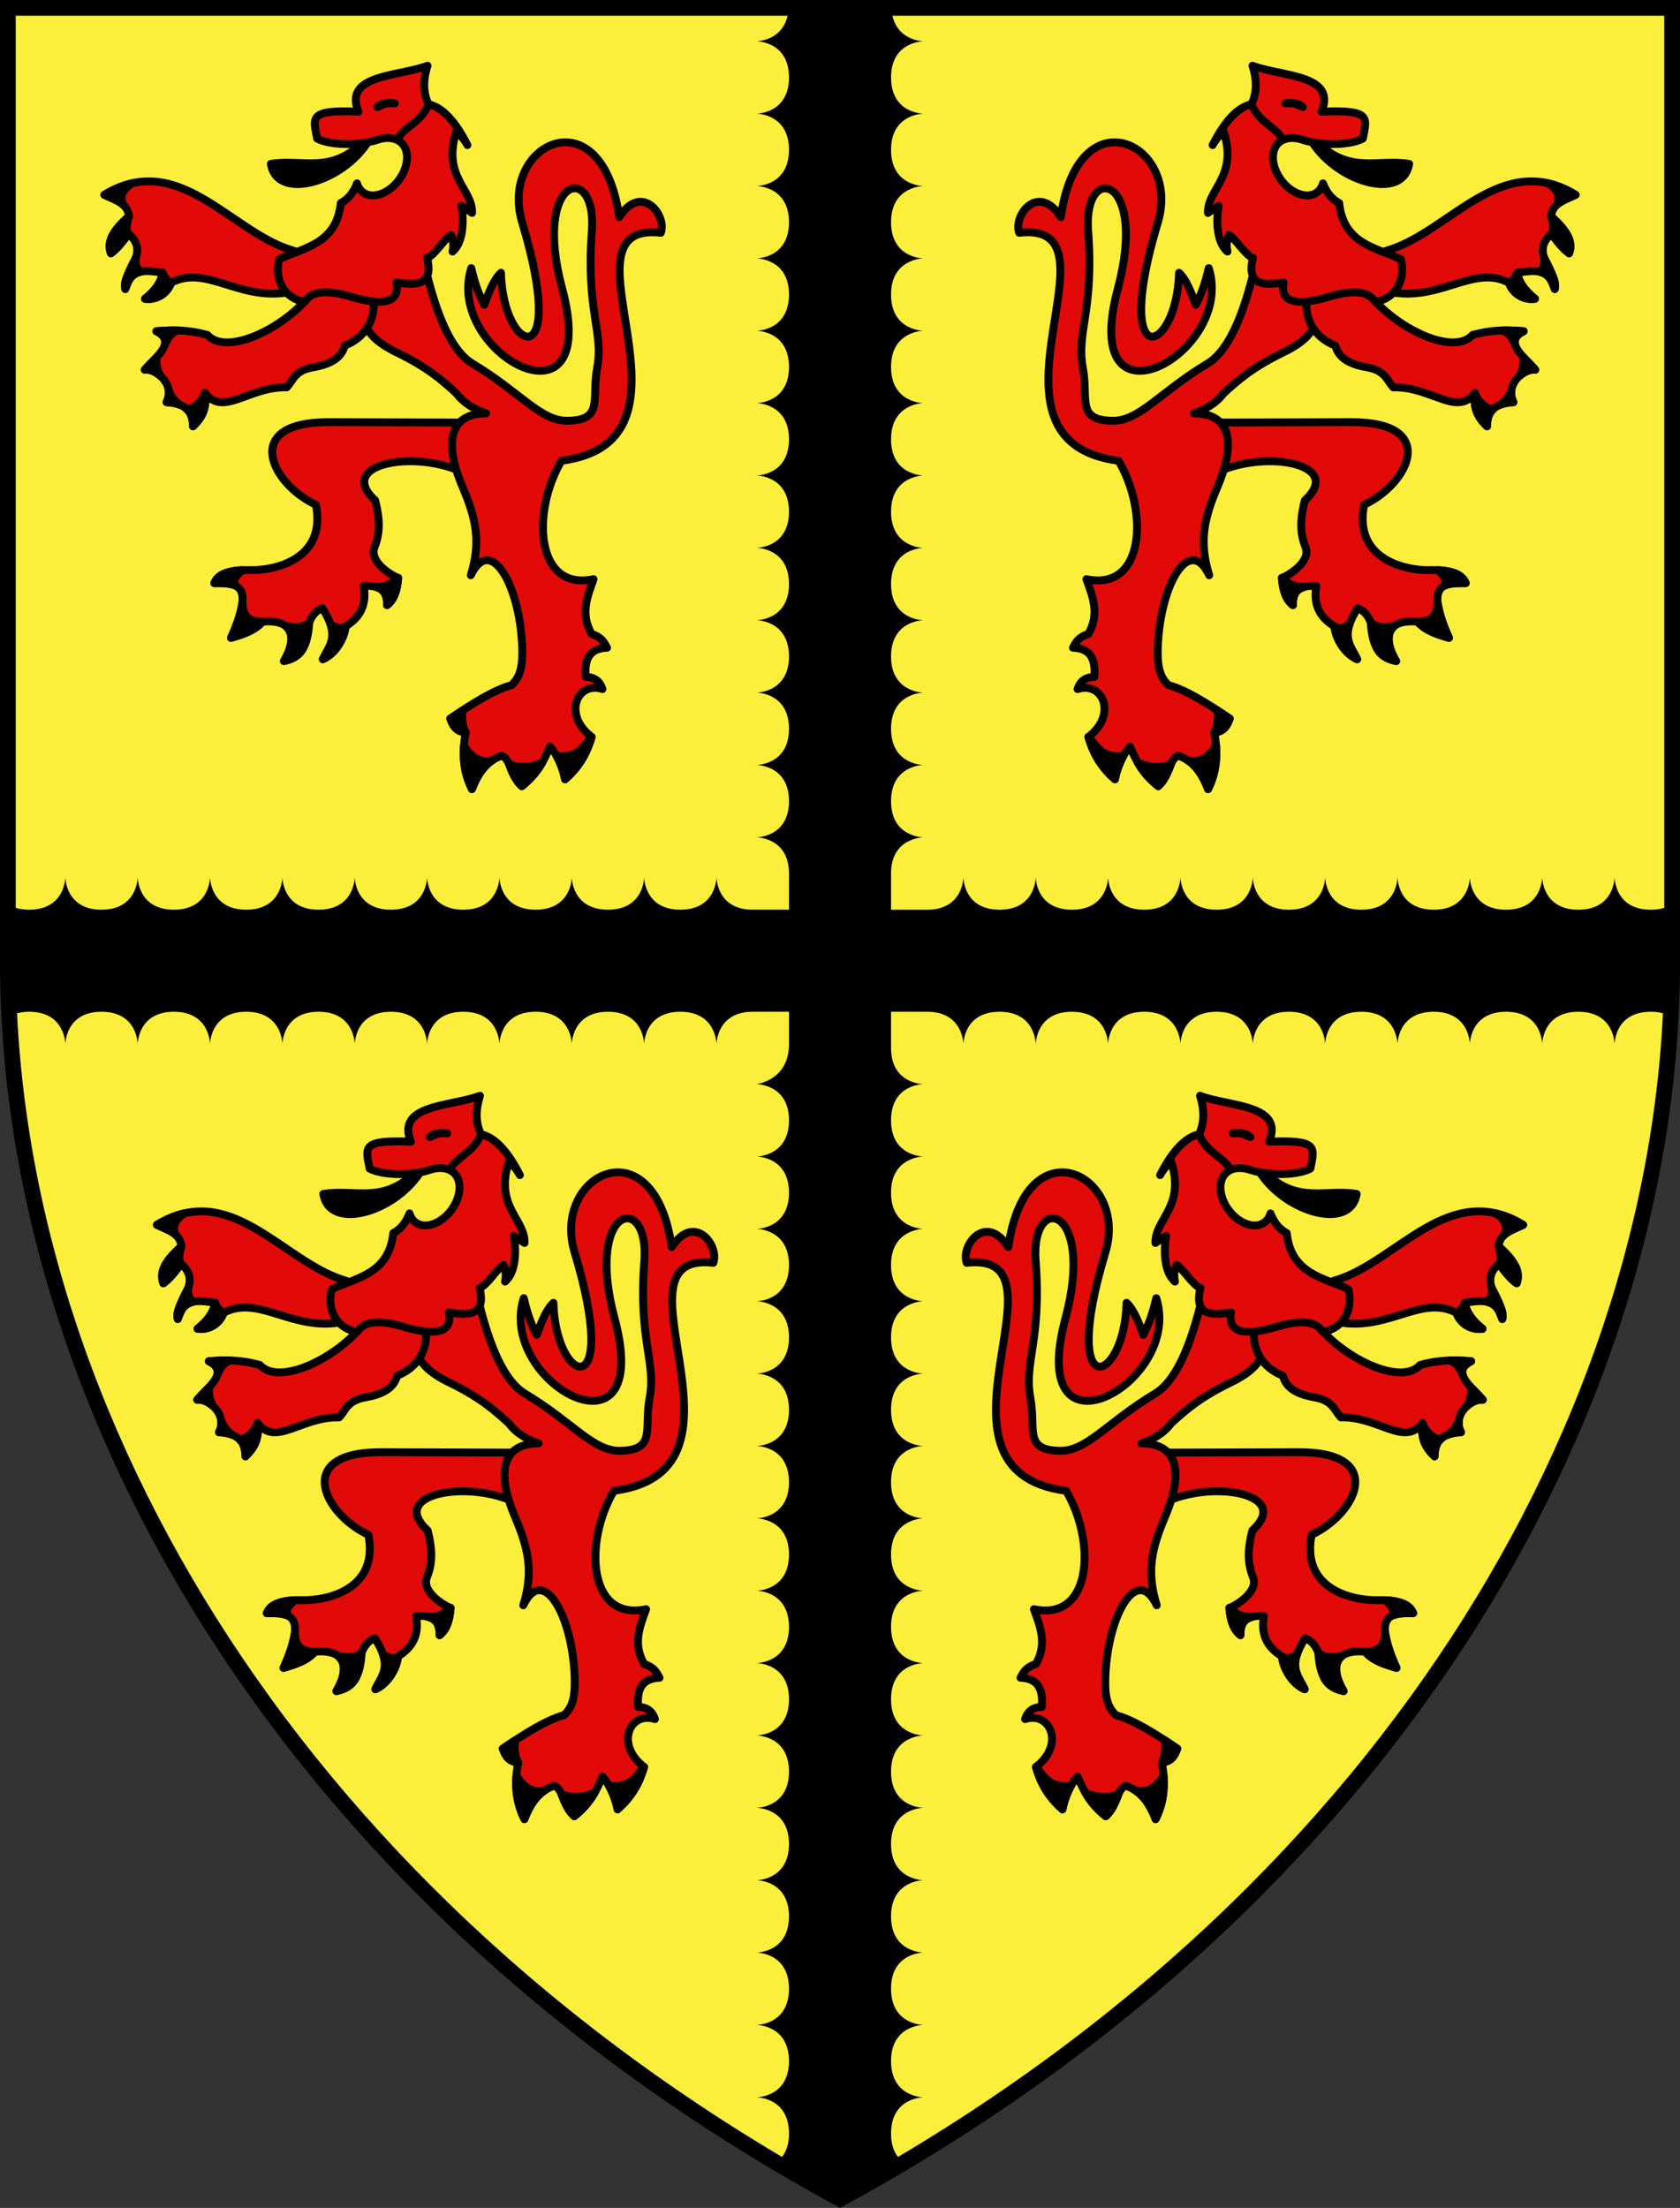 <?xml version="1.0" encoding="UTF-8" standalone="no"?>
<svg
   inkscape:version="1.1.1 (3bf5ae0d25, 2021-09-20)"
   sodipodi:docname="CoA Saint-Ouen-de-Mimbré.svg"
   id="svg2130"
   version="1.1"
   viewBox="0 0 426.876 560.887"
   height="560.887"
   width="426.876"
   xmlns:inkscape="http://www.inkscape.org/namespaces/inkscape"
   xmlns:sodipodi="http://sodipodi.sourceforge.net/DTD/sodipodi-0.dtd"
   xmlns:xlink="http://www.w3.org/1999/xlink"
   xmlns="http://www.w3.org/2000/svg"
   xmlns:svg="http://www.w3.org/2000/svg">
  <rect x="0" y="0" width="426.876" height="560.887" fill="#333333" stroke="none"/>
  <defs
     id="defs2124" />
  <sodipodi:namedview
     inkscape:pagecheckerboard="false"
     fit-margin-bottom="0"
     fit-margin-right="0"
     fit-margin-left="0"
     fit-margin-top="0"
     lock-margins="true"
     units="px"
     inkscape:snap-smooth-nodes="true"
     inkscape:snap-object-midpoints="true"
     inkscape:window-maximized="1"
     inkscape:window-y="-11"
     inkscape:window-x="-11"
     inkscape:window-height="1506"
     inkscape:window-width="2560"
     showgrid="false"
     inkscape:document-rotation="0"
     inkscape:current-layer="layer1"
     inkscape:document-units="px"
     inkscape:cy="280.66667"
     inkscape:cx="213.33333"
     inkscape:zoom="1.5"
     inkscape:pageshadow="2"
     inkscape:pageopacity="0"
     borderopacity="1.0"
     bordercolor="#666666"
     pagecolor="#333333"
     id="base"
     showguides="false"
     inkscape:guide-bbox="true"
     inkscape:snap-intersection-paths="true"
     inkscape:object-paths="true"
     inkscape:snap-grids="false"
     inkscape:snap-global="false"
     inkscape:lockguides="false"
     guidecolor="#00ffff"
     guideopacity="0.498"
     inkscape:snap-midpoints="true"
     inkscape:snap-to-guides="true" />
  <g
     id="layer1"
     inkscape:groupmode="layer"
     inkscape:label="saint-ouen-de-mimbre"
     transform="translate(-111.124,-29.702)">
    <g
       id="g59517"
       inkscape:label="coa">
      <path
         style="display:inline;fill:#fcef3c;stroke:none;stroke-width:4;stroke-linecap:butt;stroke-miterlimit:4;stroke-dasharray:none"
         d="m 536,31.702 v 242.066 c 0,116.569 -75.077,240.399 -211.438,314.545 C 188.201,514.167 113.124,390.337 113.124,273.768 V 31.702 Z"
         id="path7923"
         sodipodi:nodetypes="cccccc"
         inkscape:label="coa-0" />
      <path
         id="path8285-1"
         style="display:inline;fill:#000000;stroke:none;stroke-linecap:butt"
         d="m 311.516,31.701 c -0.453,8.413 -8.166,8.486 -8.166,8.486 0,0 8.248,9.69e-4 8.248,9.193 0,9.192 -8.248,9.191 -8.248,9.191 0,0 8.248,9.69e-4 8.248,9.193 0,9.192 -8.248,9.191 -8.248,9.191 0,0 8.248,9.7e-4 8.248,9.193 0,9.192 -8.248,9.191 -8.248,9.191 0,0 8.248,9.73e-4 8.248,9.193 0,9.192 -8.248,9.191 -8.248,9.191 0,0 8.248,9.7e-4 8.248,9.193 0,9.192 -8.248,9.191 -8.248,9.191 0,0 8.248,9.7e-4 8.248,9.193 0,9.192 -8.248,9.191 -8.248,9.191 0,0 8.248,9.7e-4 8.248,9.193 0,9.192 -8.248,9.191 -8.248,9.191 0,0 8.248,9.7e-4 8.248,9.193 0,9.192 -8.248,9.191 -8.248,9.191 0,0 8.248,9.7e-4 8.248,9.193 0,9.192 -8.248,9.191 -8.248,9.191 0,0 8.248,9.7e-4 8.248,9.193 0,9.192 -8.248,9.191 -8.248,9.191 0,0 8.248,9.7e-4 8.248,9.193 0,9.192 -8.248,9.191 -8.248,9.191 0,0 8.248,9.7e-4 8.248,9.193 v 9.191 h -9.225 c -9.192,0 -9.191,-8.25 -9.191,-8.25 0,0 -9.7e-4,8.25 -9.193,8.25 -9.192,0 -9.191,-8.25 -9.191,-8.25 0,0 -9.7e-4,8.25 -9.193,8.25 -9.192,0 -9.191,-8.25 -9.191,-8.25 0,0 -9.7e-4,8.25 -9.193,8.25 -9.192,0 -9.191,-8.25 -9.191,-8.25 0,0 -9.7e-4,8.25 -9.193,8.25 -9.192,0 -9.191,-8.25 -9.191,-8.25 0,0 -9.7e-4,8.25 -9.193,8.25 -9.192,0 -9.191,-8.25 -9.191,-8.25 0,0 -9.7e-4,8.25 -9.193,8.25 -9.192,0 -9.191,-8.25 -9.191,-8.25 0,0 -9.7e-4,8.25 -9.193,8.25 -9.192,0 -9.191,-8.25 -9.191,-8.25 0,0 -9.7e-4,8.25 -9.193,8.25 -9.192,0 -9.191,-8.25 -9.191,-8.25 0,0 -9.7e-4,8.25 -9.193,8.25 -9.192,0 -9.191,-8.25 -9.191,-8.25 0,0 -9.7e-4,8.25 -9.193,8.25 -2.36,0 -4.097,-0.551 -5.4,-1.359 v 14.322 c 0,4.696 0.165,9.407 0.408,14.123 1.259,-0.684 2.855,-1.158 4.992,-1.158 9.192,0 9.193,8.248 9.193,8.248 0,0 -9.8e-4,-8.248 9.191,-8.248 9.192,0 9.193,8.248 9.193,8.248 0,0 -9.9e-4,-8.248 9.191,-8.248 9.192,0 9.193,8.248 9.193,8.248 0,0 -9.8e-4,-8.248 9.191,-8.248 9.192,0 9.193,8.248 9.193,8.248 0,0 -9.9e-4,-8.248 9.191,-8.248 9.192,0 9.193,8.248 9.193,8.248 0,0 -9.8e-4,-8.248 9.191,-8.248 9.192,0 9.193,8.248 9.193,8.248 0,0 -9.9e-4,-8.248 9.191,-8.248 9.192,0 9.193,8.248 9.193,8.248 0,0 -9.8e-4,-8.248 9.191,-8.248 9.192,0 9.193,8.248 9.193,8.248 0,0 -9.8e-4,-8.248 9.191,-8.248 9.192,0 9.193,8.248 9.193,8.248 0,0 -9.9e-4,-8.248 9.191,-8.248 9.192,0 9.193,8.248 9.193,8.248 0,0 -9.8e-4,-8.248 9.191,-8.248 h 9.225 v 8.248 c 0,9.192 -8.248,10.137 -8.248,10.137 0,0 8.248,9.7e-4 8.248,9.193 0,9.192 -8.248,9.191 -8.248,9.191 0,0 8.248,9.7e-4 8.248,9.193 0,9.192 -8.248,9.191 -8.248,9.191 0,0 8.248,9.7e-4 8.248,9.193 0,9.192 -8.248,9.191 -8.248,9.191 0,0 8.248,9.7e-4 8.248,9.193 0,9.192 -8.248,9.191 -8.248,9.191 0,0 8.248,9.7e-4 8.248,9.193 0,9.192 -8.248,9.193 -8.248,9.193 0,0 8.248,-9.8e-4 8.248,9.191 0,9.192 -8.248,9.193 -8.248,9.193 0,0 8.248,-9.8e-4 8.248,9.191 0,9.192 -8.248,9.193 -8.248,9.193 0,0 8.248,-9.8e-4 8.248,9.191 0,9.192 -8.248,9.193 -8.248,9.193 0,0 8.248,-9.9e-4 8.248,9.191 0,9.192 -8.248,9.193 -8.248,9.193 0,0 8.248,-9.8e-4 8.248,9.191 0,9.192 -8.248,9.193 -8.248,9.193 0,0 8.248,-9.9e-4 8.248,9.191 0,9.192 -8.248,9.193 -8.248,9.193 0,0 8.248,-9.8e-4 8.248,9.191 0,9.192 -8.248,9.193 -8.248,9.193 0,0 8.248,-9.9e-4 8.248,9.191 0,9.192 -8.248,9.193 -8.248,9.193 0,0 8.248,-9.8e-4 8.248,9.191 0,9.192 -8.248,9.193 -8.248,9.193 0,0 8.25,9.7e-4 8.25,9.193 0,3.896 -1.494,6.082 -3.201,7.375 5.3,3.149 10.664,6.247 16.164,9.238 5.5,-2.991 10.864,-6.089 16.164,-9.238 -1.707,-1.293 -3.199,-3.48 -3.199,-7.375 0,-9.192 8.248,-9.193 8.248,-9.193 0,0 -8.25,-9.7e-4 -8.25,-9.193 0,-9.192 8.25,-9.191 8.25,-9.191 0,0 -8.25,-9.7e-4 -8.25,-9.193 0,-9.192 8.25,-9.191 8.25,-9.191 0,0 -8.25,-9.7e-4 -8.25,-9.193 0,-9.192 8.25,-9.191 8.25,-9.191 0,0 -8.25,-9.7e-4 -8.25,-9.193 0,-9.192 8.25,-9.191 8.25,-9.191 0,0 -8.25,-9.7e-4 -8.25,-9.193 0,-9.192 8.25,-9.191 8.25,-9.191 0,0 -8.25,-9.7e-4 -8.25,-9.193 0,-9.192 8.25,-9.191 8.25,-9.191 0,0 -8.25,-9.7e-4 -8.25,-9.193 0,-9.192 8.25,-9.191 8.25,-9.191 0,0 -8.25,-9.7e-4 -8.25,-9.193 0,-9.192 8.25,-9.191 8.25,-9.191 0,0 -8.25,-9.7e-4 -8.25,-9.193 0,-9.192 8.25,-9.191 8.25,-9.191 0,0 -8.25,-9.7e-4 -8.25,-9.193 0,-9.192 8.25,-9.193 8.25,-9.193 0,0 -8.25,9.8e-4 -8.25,-9.191 0,-9.192 8.25,-9.193 8.25,-9.193 0,0 -8.25,9.9e-4 -8.25,-9.191 0,-9.192 8.25,-9.193 8.25,-9.193 0,0 -8.25,9.8e-4 -8.25,-9.191 0,-9.192 8.25,-9.193 8.25,-9.193 0,0 -8.25,9.9e-4 -8.25,-9.191 0,-9.192 8.25,-9.193 8.25,-9.193 0,0 -8.25,9.8e-4 -8.25,-9.191 0,-9.192 0,-9.193 0,-9.193 h 9.191 c 9.192,0 9.193,8.248 9.193,8.248 0,0 -9.9e-4,-8.248 9.191,-8.248 9.192,0 9.193,8.248 9.193,8.248 0,0 -9.8e-4,-8.248 9.191,-8.248 9.192,0 9.193,8.248 9.193,8.248 0,0 -9.9e-4,-8.248 9.191,-8.248 9.192,0 9.193,8.248 9.193,8.248 0,0 -9.8e-4,-8.248 9.191,-8.248 9.192,0 9.193,8.248 9.193,8.248 0,0 -9.8e-4,-8.248 9.191,-8.248 9.192,0 9.193,8.248 9.193,8.248 0,0 -9.8e-4,-8.248 9.191,-8.248 9.192,0 9.193,8.248 9.193,8.248 0,0 -9.8e-4,-8.248 9.191,-8.248 9.192,0 9.193,8.248 9.193,8.248 0,0 -9.9e-4,-8.248 9.191,-8.248 9.192,0 9.193,8.248 9.193,8.248 0,0 -9.8e-4,-8.248 9.191,-8.248 9.192,0 9.193,8.248 9.193,8.248 0,0 -9.9e-4,-8.248 9.191,-8.248 2.152,0 3.763,0.477 5.025,1.17 C 535.833,283.183 536,278.467 536,273.768 v -14.35 c -1.308,0.821 -3.052,1.387 -5.436,1.387 -9.192,0 -9.191,-8.25 -9.191,-8.25 0,0 -9.7e-4,8.25 -9.193,8.25 -9.192,0 -9.191,-8.25 -9.191,-8.25 0,0 -9.7e-4,8.25 -9.193,8.25 -9.192,0 -9.191,-8.25 -9.191,-8.25 0,0 -9.7e-4,8.25 -9.193,8.25 -9.192,0 -9.191,-8.25 -9.191,-8.25 0,0 -9.7e-4,8.25 -9.193,8.25 -9.192,0 -9.191,-8.25 -9.191,-8.25 0,0 -9.6e-4,8.25 -9.193,8.25 -9.192,0 -9.191,-8.25 -9.191,-8.25 0,0 -9.7e-4,8.25 -9.193,8.25 -9.192,0 -9.191,-8.25 -9.191,-8.25 0,0 -9.7e-4,8.25 -9.193,8.25 -9.192,0 -9.191,-8.25 -9.191,-8.25 0,0 -9.7e-4,8.25 -9.193,8.25 -9.192,0 -9.191,-8.25 -9.191,-8.25 0,0 -9.7e-4,8.25 -9.193,8.25 -9.192,0 -9.191,-8.25 -9.191,-8.25 0,0 -9.7e-4,8.25 -9.193,8.25 h -9.191 v -9.191 c 0,-9.192 8.25,-9.193 8.25,-9.193 0,0 -8.25,9.9e-4 -8.25,-9.191 0,-9.192 8.25,-9.193 8.25,-9.193 0,0 -8.25,9.8e-4 -8.25,-9.191 0,-9.192 8.25,-9.193 8.25,-9.193 0,0 -8.25,9.8e-4 -8.25,-9.191 0,-9.192 8.25,-9.193 8.25,-9.193 0,0 -8.25,9.9e-4 -8.25,-9.191 0,-9.192 8.25,-9.193 8.25,-9.193 0,0 -8.25,9.8e-4 -8.25,-9.191 0,-9.192 8.25,-9.193 8.25,-9.193 0,0 -8.25,9.9e-4 -8.25,-9.191 0,-9.192 8.25,-9.193 8.25,-9.193 0,0 -8.25,9.8e-4 -8.25,-9.191 0,-9.192 8.25,-9.193 8.25,-9.193 0,0 -8.25,9.9e-4 -8.25,-9.191 0,-9.192 8.25,-9.193 8.25,-9.193 0,0 -8.25,9.84e-4 -8.25,-9.191 0,-9.192 8.25,-9.193 8.25,-9.193 0,0 -8.25,9.84e-4 -8.25,-9.191 0,-9.192 8.25,-9.193 8.25,-9.193 0,0 -8.25,9.83e-4 -8.25,-9.191 0,-9.192 8.25,-9.193 8.25,-9.193 0,0 -7.715,-0.074 -8.168,-8.486 z"
         inkscape:label="cross" />
      <g
         id="g59502"
         inkscape:label="lions">
        <use
           x="0"
           y="0"
           inkscape:tiled-clone-of="#g58769"
           xlink:href="#g58769"
           id="use59469"
           width="100%"
           height="100%"
           transform="matrix(-1,0,0,1,649.124,0)"
           inkscape:label="lion-1" />
        <g
           id="g58769"
           inkscape:label="lion-2"
           inkscape:tile-cx="440.65702"
           inkscape:tile-cy="138.28316"
           inkscape:tile-w="143.63804"
           inkscape:tile-h="185.76679"
           inkscape:tile-x0="368.83575"
           inkscape:tile-y0="45.399717">
          <path
             style="opacity:1;fill:#e20909;stroke:#000000;stroke-width:2;stroke-linecap:butt;stroke-linejoin:round;stroke-miterlimit:4;stroke-dasharray:none"
             d="m 417.333,151.5 c 11.417,-8.237 36.426,-4.872 25.333,5.333 -1.081,4.319 -1.41,7.909 0.171,11.864 1.477,3.694 -4.305,7.206 -6.004,7.803 0.339,4.26 1.553,5.937 2.818,6.929 -0.066,-3.024 1.027,-5.139 5.944,-4.885 -0.561,3.296 -0.272,7.332 4.596,10.253 0.154,3.177 3.015,7.351 5.775,8.367 -1.429,-3.342 -4.671,-5.476 0.118,-12.964 2.485,0.906 3.8,3.613 4.243,7.66 0.311,4.138 3.24,5.117 5.539,5.775 -2.14,-3.361 -4.516,-10.829 5.421,-10.017 1.979,2.265 4.954,3.25 8.014,4.125 -6.161,-13.846 -1.61,-13.939 4.243,-13.906 -0.967,-2.526 -4.301,-3.443 -9.192,-3.3 -6.239,0.106 -19.353,-2.77 -16.617,-16.617 11.404,-5.324 19.115,-21.033 -3.245,-20.967 l -36.706,0.108 z"
             id="path23849"
             sodipodi:nodetypes="ccscccccccccccccscc"
             inkscape:label="lion-2l" />
          <path
             style="opacity:1;fill:#e20909;stroke:#000000;stroke-width:2;stroke-linecap:butt;stroke-linejoin:round;stroke-miterlimit:4;stroke-dasharray:none"
             d="m 380.659,84.853 c 4.482,-31.573 30.676,-18.569 24.665,1.347 -11.809,39.13 4.827,33.743 5.387,12.796 1.843,1.71 3.052,4.9 4.243,8.132 1.1,-2.103 2.2,-4.574 3.3,-9.31 6.851,21.555 -33.333,43.428 -23.088,5.16 7.713,-28.811 -8.903,-32.39 -7.553,-14.588 1.538,20.28 -3.034,25.524 -1.344,34.761 1.472,8.046 -1.758,13.248 7.473,13.44 6.9,0.143 11.977,-7.197 24.159,-14.496 5.13,-3.073 9.081,-11.544 12.257,-25.338 9.347,2.334 25.133,13.692 7.189,22.392 -7.941,3.85 -11.695,7.141 -15.321,10.489 -2.112,2.762 -4.771,4.065 -7.542,5.068 8.759,0.014 11.101,6.591 6.01,18.62 -3.334,7.879 -4.82,13.748 -2.121,22.51 -4.961,-10.432 -12.33,2.168 -13.038,17.749 -0.298,6.562 0.957,8.419 2.667,10.167 4.271,1.119 9.769,4.516 15.583,8.5 -0.577,1.68 -1.369,3.217 -3.917,3.583 1.079,5.581 0.448,10.308 -1.583,14.333 -1.57,-4.323 -4.014,-7.287 -7.583,-8.5 -2.406,1.036 -1.95,4.837 -5.083,7.75 -4.079,-3.22 -5.705,-6.645 -7.167,-10.083 -2.007,2.291 -3.157,5.155 -3.833,8.333 -3.597,-3.094 -5.592,-6.769 -6.75,-10.75 7.477,-5.731 3.627,-14.233 -2.75,-12.167 0.648,-2.015 2.046,-3.068 4.25,-3.083 0.502,-5.677 -1.94,-7.265 -5.417,-7.417 0.709,-1.299 1.271,-2.631 3.917,-3.5 2.916,-5.079 1.121,-9.486 -0.5,-13.917 14.889,3.118 15.774,-17.258 8.167,-30.083 -39.262,-5.122 2.922,-61.086 -25.25,-57.917 -1.584,-4.461 4.878,-12.811 10.576,-3.981 z"
             id="path14820"
             sodipodi:nodetypes="cscccssssscsccscsccccccccccccccccc"
             inkscape:label="lion-20" />
          <path
             id="path38299"
             style="opacity:1;fill:#e20909;stroke:#000000;stroke-width:2;stroke-linecap:butt;stroke-linejoin:round;stroke-miterlimit:4;stroke-dasharray:none"
             d="m 464.333,93.102 c 15.382,-4.931 28.474,-25.325 47.14,-13.906 -2.571,1.278 -5.834,1.983 -6.246,5.421 0.926,2.164 6.146,4.121 4.596,9.428 -1.937,-1.428 -3.139,-3.223 -4.478,-4.95 -5.862,4.944 1.924,9.9 0.825,14.024 -1.512,-5.136 -4.51,-4.902 -9.538,-4.136 0.374,1.843 1.226,3.979 4.524,6.617 -3.339,0.407 -5.832,-1.652 -6.644,-4.078 -8.688,-4.585 -16.893,4.299 -29.119,2.54 -4.018,-0.546 -10.952,-8.095 -1.061,-10.96 z m -5.539,11.078 c 6.879,8.931 21.619,16.038 26.517,10.607 5.317,-1.452 9.171,-1.232 12.964,-0.943 -5.492,2.732 0.461,6.765 2.946,9.782 -2.821,-0.386 -7.816,3.694 -5.539,8.25 -3.952,0.234 -6.749,1.689 -6.718,6.128 -1.623,-1.926 -3.574,-3.361 -3.064,-8.485 -4.63,6.173 -11.099,-1.657 -20.742,-1.414 -1.73,-1.857 -2.022,-4.256 -6.6,-5.068 -4.135,-0.733 -7.311,-2.181 -8.132,-5.539 -13.544,-5.205 -7.009,-26.959 8.367,-13.317 z"
             inkscape:label="lion-2a"
             sodipodi:nodetypes="cccccccccccccccccccscc" />
          <path
             style="opacity:1;fill:#e20909;stroke:#000000;stroke-width:2;stroke-linecap:butt;stroke-linejoin:round;stroke-miterlimit:4;stroke-dasharray:none"
             d="m 447.282,76.282 c -0.265,0.939 -0.772,1.734 -1.525,2.287 -2.438,1.793 -6.528,0.373 -9.135,-3.173 -2.607,-3.545 -2.744,-7.873 -0.306,-9.666 1.563,-1.15 3.608,-1.244 5.901,-0.479 4.826,1.608 12.262,1.28 15.2,-0.349 1.076,-5.437 2.106,-7.366 -10.489,-6.835 3.912,-9.499 -10.044,-8.862 -17.56,-11.667 1.323,4.137 0.948,7.212 -0.236,9.782 -3.3,0.707 -6.6,3.889 -9.899,10.371 0.943,-1.738 1.886,-2.54 2.828,-3.418 3.634,11.525 -4.194,14.561 -4.009,20.654 l 2.718,-1.817 c -0.588,3.34 -0.689,9.152 2.24,11.631 -0.275,-1.273 -0.297,-2.631 0.366,-4.217 1.274,0.409 4.402,5.488 6.11,5.804 -1.71,7.079 2.707,7.043 7.778,6.246 -1.073,5.83 4.623,5.535 10.724,3.889 7.573,-2.392 11.017,-1.42 12.61,1.061 4.435,-0.699 7.876,-4.747 6.482,-10.842 -6.354,-2.963 -14.59,-3.895 -15.674,-14.26 -1.556,-0.856 -3.011,-2.16 -4.126,-5.001 z"
             id="path59619"
             inkscape:label="lion-2h" />
          <path
             id="path54435"
             style="opacity:1;fill:none;stroke:#000000;stroke-width:2;stroke-linecap:butt;stroke-linejoin:round;stroke-miterlimit:4;stroke-dasharray:none"
             d="m 437.084,65.268 c -1.263,-3.057 -6.173,-4.454 -7.95,-9.087 m 8.549,-0.236 c 1.812,-0.26 3.403,-0.126 4.469,0.943 -1.189,-0.277 -1.407,-1.158 -4.469,-0.943 z"
             inkscape:label="lion-2c" />
          <path
             id="path54433"
             style="opacity:1;fill:#000000;stroke:#000000;stroke-width:2;stroke-linecap:butt;stroke-linejoin:round;stroke-miterlimit:4;stroke-dasharray:none"
             inkscape:label="lion-2s"
             d="m 444.57,65.852 c 6.628,10.253 23.069,14.958 24.605,5.481 -8.074,-1.292 -14.732,2.59 -23.183,-5.257 z m 31.902,108.696 c 1.263,1.211 2.456,2.43 1.868,3.859 1.578,-0.607 3.389,-0.594 5.204,-0.57 -0.73,-1.579 -2.029,-2.989 -7.072,-3.29 z m -88.805,42.369 c 2.004,1.872 3.015,5.466 8.929,4.745 -1.519,3.036 -1.926,4.621 -2.179,6.005 -3.862,-3.405 -5.677,-7.036 -6.75,-10.75 z m 21.015,6.842 c -1.158,3.204 -2.229,4.759 -3.265,5.658 -2.315,-1.811 -3.931,-3.814 -5.158,-5.925 2.641,0.962 5.343,1.609 8.423,0.266 z m 11.433,-4.633 c 0.322,5.334 -0.757,8.349 -2.031,11.041 -1.413,-3.689 -3.183,-6.11 -5.278,-7.378 3.295,0.898 5.512,-0.839 7.309,-3.663 z m -0.448,-3.292 c 0.844,-1.662 1.056,-3.577 0.79,-5.683 l 3.127,2.1 c -0.618,1.595 -1.235,3.19 -3.917,3.583 z M 436.833,176.5 c 1.53,0.99 2.328,2.404 5.825,2.256 -1.655,0.518 -3.1,1.371 -3.007,4.673 -1.695,-1.26 -2.583,-3.641 -2.818,-6.929 z m 13.358,12.298 c 1.432,0.95 2.652,0.201 3.867,-0.588 -1.517,3.609 0.494,6.195 1.907,8.955 -2.924,-1.468 -4.989,-4.072 -5.775,-8.367 z m 21.095,-1.179 c 1.851,-0.147 4.893,0.035 5.127,-4.781 0.691,3.802 1.751,6.472 2.887,8.906 -3.038,-0.874 -6.01,-1.838 -8.014,-4.125 z m -11.846,0.269 c 1.575,1.319 3.744,1.154 5.975,0.832 -2.31,2.155 -1.604,5.312 0.45,8.917 -3.301,-0.604 -6.053,-2.459 -6.425,-9.749 z m 26.46,-58.369 c 0.35,1.636 3.149,4.687 4.828,3.927 -1.244,0.942 -1.718,2.561 -1.764,4.558 -2.694,-2.402 -3.509,-5.283 -3.064,-8.485 z m 9.29,-0.908 c -0.502,1.675 -1.546,2.885 -2.823,3.896 1.336,-0.495 2.294,-0.525 3.315,-0.631 -0.648,-1.275 -0.624,-2.291 -0.492,-3.265 z m 6.031,-4.985 c -0.675,-0.766 -1.64,-1.794 -3.01,-3.184 0.185,2.396 -0.42,3.553 -0.991,4.761 1.545,-1.266 2.858,-1.719 4.001,-1.578 z m -5.109,-6.377 c -1.378,-3.035 -2.218,-2.982 -3.177,-3.606 1.578,-0.018 3.276,0.015 5.34,0.201 -1.576,0.744 -2.504,1.785 -2.163,3.405 z m 8.283,-41.012 c 2.262,1.363 3.427,3.366 2.267,5.533 0.424,-0.545 2.055,-1.411 4.812,-2.574 -2.007,-1.233 -4.258,-2.296 -7.079,-2.959 z m -7.762,22.746 c -0.338,1.143 -1.129,1.941 -2.12,2.539 1.163,3.212 4.233,4.441 6.644,4.078 -2.445,-1.976 -4.146,-4.134 -4.524,-6.617 z m 6.854,-3.791 c 2.085,3.849 3.156,6.671 2.684,7.927 -0.78,-1.657 -0.864,-3.549 -3.98,-4.415 0.84,-0.64 1.552,-1.448 1.296,-3.512 z m 1.741,-10.575 c 0.873,2.952 0.557,3.823 0.118,4.478 2.341,3.226 3.452,4.167 4.478,4.95 1.049,-2.499 -0.155,-5.56 -4.596,-9.428 z"
             sodipodi:nodetypes="cccccccccccccccccccccccccccccccccccccccccccccccccccccccccccccccccccccccc" />
        </g>
        <use
           x="0"
           y="0"
           inkscape:tiled-clone-of="#g58769"
           xlink:href="#g58769"
           transform="matrix(-1,0,0,1,662.457,261.667)"
           id="use59473"
           width="100%"
           height="100%"
           inkscape:label="lion-3" />
        <use
           x="0"
           y="0"
           inkscape:tiled-clone-of="#g58769"
           xlink:href="#g58769"
           transform="translate(-13.333,261.667)"
           id="use59471"
           width="100%"
           height="100%"
           inkscape:label="lion-4" />
      </g>
      <path
         style="fill:none;stroke:#000000;stroke-width:4;stroke-linecap:butt;stroke-miterlimit:4;stroke-dasharray:none"
         d="m 536,31.702 v 242.066 c 0,116.569 -75.077,240.399 -211.438,314.545 C 188.201,514.167 113.124,390.337 113.124,273.768 V 31.702 Z"
         id="path4405"
         sodipodi:nodetypes="cccccc"
         inkscape:label="coa-f" />
    </g>
  </g>
</svg>
